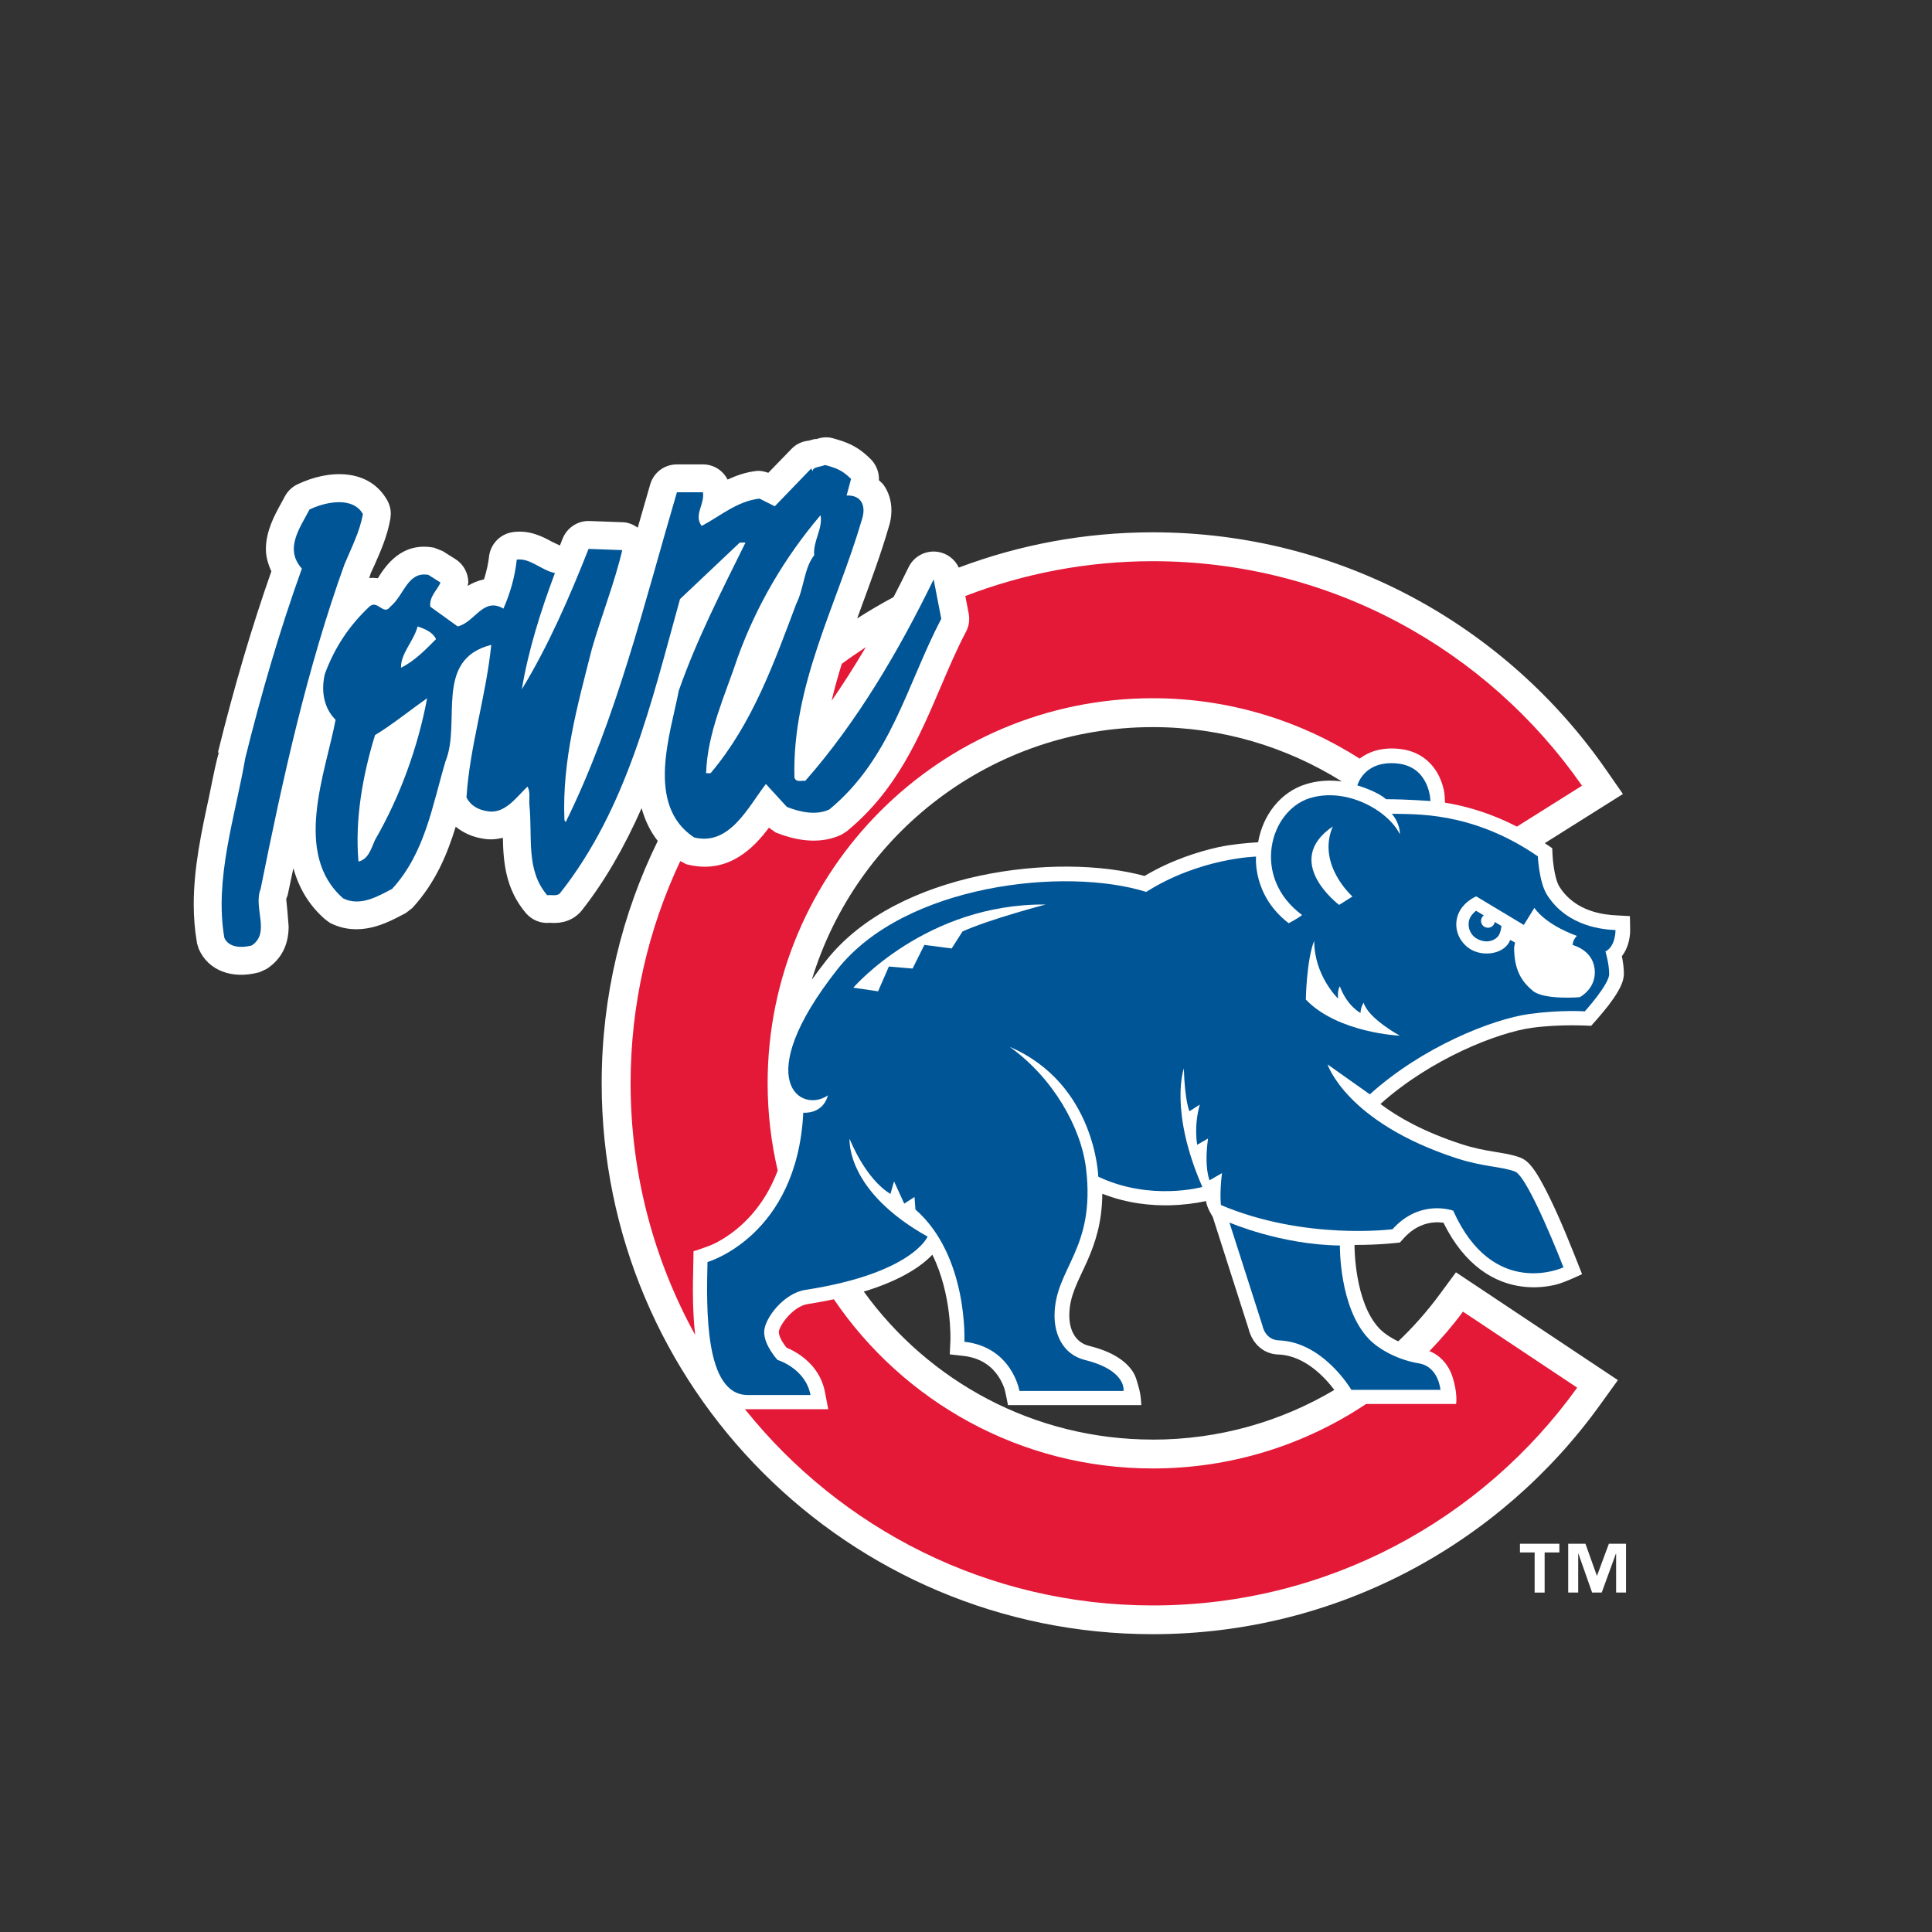 <?xml version="1.0" encoding="UTF-8"?>
<svg id="Layer_1" xmlns="http://www.w3.org/2000/svg" version="1.1" viewBox="0 0 400 400">
  <rect x="0" y="0" width="400" height="400" fill="#333333" stroke="none"/>
  <!-- Generator: Adobe Illustrator 30.0.0, SVG Export Plug-In . SVG Version: 2.1.1 Build 123)  -->
  <defs>
    <style>
      .st0 {
        fill-rule: evenodd;
      }

      .st0, .st1 {
        fill: #fff;
      }

      .st2 {
        fill: #005596;
      }

      .st3 {
        fill: #e31937;
      }
    </style>
  </defs>
  <g>
    <path class="st1" d="M337.45,189.67l-2.75-.15c-2.33-.12-8.45-.6-11.82-5.91-1.16-1.83-1.43-6.27-1.44-6.51l-.07-1.49-1.22-.83c-.11-.07-.21-.14-.32-.21l16.18-10.18-3.57-5.13c-20.62-29.63-54.92-49.05-93.77-49.05-14.14,0-27.67,2.59-40.16,7.3-.82-1.75-2.48-3.01-4.45-3.27-2.46-.33-4.86.96-5.95,3.2-1.03,2.12-2.07,4.17-3.11,6.18-2.57,1.37-5.08,2.85-7.53,4.42.35-.96.68-1.91,1.05-2.88,1.91-5.22,3.89-10.56,5.46-15.96.38-1.13.58-2.33.58-3.51,0-2.05-.6-3.94-1.75-5.47,0,0-.43-.4-.86-.82,0-.08.03-.23.03-.23,0-1.52-.62-3.02-1.69-4.09-2.81-2.8-4.97-3.55-7.94-4.37-1.15-.32-2.33-.16-3.46.24,0,0-.03-.09-.03-.09l-.3.07-.75.2-.37.1c-1.37.14-2.62.72-3.54,1.68,0,0-3.28,3.39-4.83,4.98-.8-.27-1.62-.48-2.46-.38-2.39.27-4.31,1.02-5.97,1.78-.96-1.88-2.87-3.14-5.1-3.14h-5.39c-2.6,0-4.82,1.67-5.54,4.16,0,0-1.48,5.17-2.57,8.93-.89-.61-1.88-1.06-2.98-1.11,0,0-6.98-.26-6.98-.26-2.44-.1-4.69,1.37-5.59,3.64,0,0-.28.7-.57,1.43-.13-.06-1.57-.74-1.57-.74-1.88-1.03-4.68-2.54-8.18-2.03-2.6.37-4.63,2.46-4.92,5.07-.16,1.48-.52,3.01-1.03,4.7-1.31.29-2.45.77-3.4,1.37.06-.3.14-.7.14-.7,0-1.98-1.01-3.8-2.68-4.86-.03,0-2.66-1.67-2.66-1.67l-1.73-.68-.17-.03c-6.63-1.2-9.91,3.88-11.32,6.06l.24-.3s-.22.31-.43.59c-.6-.08-1.2-.1-1.77-.04.1-.3.32-.96.32-.96l-.16.3.93-2.01c1.3-2.95,2.65-6,3.29-9.59,0,0,.09-1.02.09-1.02,0-1-.26-1.99-.76-2.86-3.77-6.6-12.04-6.39-18.57-3.26-1.13.53-2.05,1.44-2.63,2.54.02-.03-.75,1.39-.75,1.39-1.32,2.4-3.15,5.7-3.15,9.48,0,1.55.44,3.08,1.13,4.6-4.03,11.47-7.64,23.66-11,37.25-.02.1-.07.35-.07.35,0,0,.2-.13.25-.16-.48,1.33-1.01,3.93-2.05,9.09-1.58,7.3-3.2,14.8-3.2,22.4,0,2.63.2,5.26.66,7.92v.11s.35,1.12.35,1.12l.04.11c1.94,4.43,6.82,6.33,12.43,4.84l.14-.04,1.45-.66.12-.08c2.96-1.97,4.46-4.92,4.46-8.75l-.27-3.3-.2-2.02.02-.35v.04s-.19.33-.19.33l.44-1.17c.01-.06.52-2.46,1.18-5.57,1.13,4.06,3.16,7.51,6.26,10.31.01,0,.02,0,.02.02.09.07.14.18.23.25,0,0-.06-.1-.06-.12.26.25.59.49,1.13.86l.11.06.12.06c5.95,2.86,11.46-.05,14.75-1.78-.03.02.56-.29.56-.29l.14-.07,1.34-1.03.11-.12c4.8-5.26,7.2-11.21,8.9-16.74,1.6,1.3,3.54,2.18,5.89,2.51,1.29.2,2.57.12,3.87-.22.11,5.06.54,10.61,4.78,15.61,1.25,1.46,3.12,2.2,5.02,1.99.03,0,.05.02.09.02,1,.05,3.75.19,6-2.06.07-.07.37-.41.37-.41,4.73-5.98,8.81-13.02,12.47-21.28.7,2.56,1.81,4.83,3.34,6.79-7.42,15.14-11.61,32.15-11.61,50.15,0,63.01,51.08,114.08,114.08,114.08,38.19,0,72.01-18.77,92.7-47.58l3.62-5.02-33.53-22.32-3.38,4.58c-2.57,3.49-5.44,6.73-8.57,9.71-1.63-.77-3.01-1.72-3.92-2.67-5.17-5.47-5.13-16.94-5.13-17.2v-.09c5.37.02,9.4-.5,9.4-.5l.74-.83c2.3-2.55,4.68-3.22,6.43-3.34.72-.04,1.35,0,1.84.07,4.51,9.11,10.71,12.49,16.24,13.21,2.78.37,5.23.04,6.97-.37,1.85-.43,5.49-2.19,5.49-2.19,0,0-2.83-7.33-5.02-12.22-1.12-2.5-2.34-5.04-3.45-7.01-.6-1.1-1.2-2.04-1.73-2.73-.45-.6-1.31-1.68-2.54-2.15-.84-.33-1.75-.56-2.76-.77-.87-.17-1.8-.31-2.82-.49-1.87-.3-4.07-.7-6.72-1.57-7.66-2.5-13.01-5.5-16.71-8.29,10.43-9.35,24.27-14.8,31.34-15.77,6.14-.84,12.29-.41,12.29-.41,0,0,2.31-2.56,3.66-4.33.7-.93,1.41-1.94,1.94-2.87.46-.81,1.18-2.19,1.18-3.6,0-1.23-.21-2.57-.42-3.63.8-1.01,1.2-2.13,1.4-2.91.17-.68.25-1.31.3-1.77.05-.52-.04-3.63-.04-3.63ZM277.8,161.79c-2.44-.33-4.98-.2-7.44.57-5.27,1.63-8.93,6.44-9.88,12.02-2.28.14-5.54.43-8.2,1.01-4.23.94-9.78,2.68-15.32,5.97-17.72-4.87-51.26-1.1-65.9,17.5-1.08,1.37-2.07,2.7-2.98,3.98,9.19-30.27,37.31-52.3,70.59-52.3,14.37,0,27.79,4.14,39.14,11.25ZM238.67,298.05c-24.63,0-46.43-12.09-59.83-30.64,8.04-2.44,12.15-5.48,14.19-7.64,4.11,8.28,3.75,17.74,3.74,17.84l-.13,2.8,2.78.31c3.91.43,6.03,2.39,7.26,4.2.63.94,1.02,1.86,1.26,2.54.2.58.75,3.45.75,3.45h27.6s0-2.07-.66-4.13c-.25-.8-.45-1.85-1.17-2.91-1.46-2.15-4.21-4.05-9-5.23-2.84-.71-4.07-3.29-4.07-6.28,0-2,.43-3.71,1.1-5.47.76-1.96,1.75-3.84,2.67-5.93,1.58-3.61,3.02-7.85,3.06-13.81,5.22,2.06,10.28,2.49,14.14,2.39,2.4-.06,5.14-.39,7.33-.87.15,1.36,1.39,3.26,1.39,3.26l7.43,23.21c.04.16.1.38.18.65.16.45.41,1.07.83,1.71.87,1.36,2.53,2.85,5.19,2.94,5.52.21,9.73,4.9,11.55,7.33-11.01,6.54-23.87,10.29-37.6,10.29Z"/>
    <path class="st2" d="M296.16,165.85s-.09-7.16-6.96-7.79c-6.87-.63-8.17,4.55-8.17,4.55,0,0,4.08,1.18,5.93,2.86,4.39,0,9.19.38,9.19.38h0Z"/>
    <path class="st2" d="M254.54,253.11l6.83,21.32s.5,2.97,3.41,3.08c9.23.34,15,10.24,15,10.24h18.45s-.37-4.79-4.46-5.48c-4.09-.67-8.16-2.73-10.41-5.1-6.15-6.49-5.95-19.3-5.95-19.3-12.29-.16-22.87-4.76-22.87-4.76h0Z"/>
    <path class="st2" d="M334.48,192.56c-2.32-.11-9.94-.59-14.19-7.3-1.66-2.64-1.9-7.97-1.9-7.97-13.82-9.5-25.81-8.65-30.23-8.81,1.83,2.16,1.66,4.24,1.66,4.24-2.41-4.91-11.05-9.81-18.64-7.47-8.32,2.57-12.2,16.35-1.59,24.2-1.09.83-2.78,1.69-2.78,1.69-7.55-5.77-6.76-13.79-6.76-13.79,0,0-11.64.27-22.74,7.31-16.64-5.23-50.02-1.65-63.99,16.1-18.12,23.04-7.46,29.86-1.91,26.02,0,0,0,0,0,0-1.08,4.02-5.1,3.59-5.1,3.59-1.28,25.6-19.83,30.92-19.83,30.92-.22,9.61-.64,27.53,8.32,27.53h13.01c-1.07-5.55-6.83-7.26-6.83-7.26,0,0-2.77-2.99-2.77-5.76s4.02-8.05,8.52-8.74c22.19-3.42,25.32-11.03,25.32-11.03-16.62-9.3-16.19-19.62-16.15-20.26.18.45,3.28,8.28,8.46,11.42.36-1.38.75-2.59.75-2.59l2.1,4.6,2.13-1.38.19,2.59c10.96,9.6,10.14,27.39,10.14,27.39,9.87,1.1,11.4,10.18,11.4,10.18h21.54s.75-4.23-7.95-6.4c-4.78-1.19-6.33-5.54-6.33-9.17,0-9.84,8.56-13.62,6.52-30.5-1.03-8.51-6.84-18.77-15.8-25.17,17.81,7.67,18.34,26.88,18.34,26.88,10.78,5.12,21.54,2.13,21.54,2.13-6.93-15.89-3.83-24.53-3.83-24.53.21,6.93,1.17,8.85,1.17,8.85l2.13-1.38c-1.28,4.59-.53,8.32-.53,8.32l2.24-1.29c-.85,6.08.32,8.65.32,8.65l2.57-1.49c-.53,4.26-.22,6.61-.22,6.61,17.39,7.36,35.52,5.01,35.52,5.01,5.76-6.4,12.57-3.84,12.57-3.84,8.32,18.56,22.83,11.73,22.83,11.73,0,0-7.26-18.76-10.03-19.83-2.77-1.07-6.51-.93-12.15-2.77-22.82-7.46-26.66-19.41-26.66-19.41l8.75,6.19c10.87-9.81,25.34-15.58,33.05-16.64,6.5-.89,11.46-.54,11.46-.54,0,0,5.04-5.57,5.04-7.72s-.77-4.68-.77-4.68c2.14-1.07,2.08-4.43,2.08-4.43Z"/>
    <path class="st1" d="M216.53,187.27c-24.84-.24-39.86,17.22-39.86,17.22l5.13.75,2.23-5.13,4.91.42,2.44-4.9,5.65.74,2.25-3.52c5.65-2.56,17.25-5.59,17.25-5.59h0Z"/>
    <path class="st1" d="M275.95,171.09c-3.41,7.91,4.06,14.52,4.06,14.52l-2.76,1.74s-11.98-8.99-1.3-16.25h0Z"/>
    <path class="st1" d="M272.1,194.75c-1.61,3.99-1.74,12.2-1.74,12.2,6.63,6.93,19.46,7.48,19.46,7.48,0,0-6.54-3.55-7.49-6.83-.66.98-.65,2.12-.65,2.12,0,0-2.76-1.4-4.28-5.52-.55.84-.37,2.54-.37,2.54,0,0-4.94-4.7-4.94-11.98h0Z"/>
    <path class="st0" d="M310.86,191.7c-.03.48-.21,1.37-.58,1.98-.48.79-2.25,1.91-4.51.66-1.38-.77-1.95-2.37-1.62-3.75.23-.91.88-1.59,1.45-2.03l1.6.96c-.34.26-.57.68-.57,1.13,0,.8.64,1.43,1.43,1.43.72,0,1.31-.52,1.41-1.2l1.38.83h0ZM313.67,195.14l-.99-.54c-1.14,2.97-5.62,3.56-8.26,1.91-2.24-1.39-3.37-4.01-2.74-6.52.76-3.11,3.95-4.41,3.95-4.41l9.86,5.92,2.18-3.53c2.7,3.77,8.81,5.79,8.81,5.79,0,0-.83.77-.89,1.87.36.17,4.6,1.22,4.6,5.73,0,3.49-3.12,5.1-3.12,5.1,0,0-7.38.61-9.7-1.31-2.32-1.93-3.89-4.27-3.89-9.05l.2-.95h0Z"/>
    <path class="st1" d="M140.59,178.25s-.11-.09-.21-.16c.04.03.08.08.12.11l.09.06h0Z"/>
    <path class="st1" d="M140.38,178.08s-.07-.07-.12-.11l-.03-.02s.08.06.15.12h0Z"/>
    <g>
      <path class="st3" d="M161.01,242.33c-1.35-5.81-2.08-11.83-2.08-18.04,0-44.03,35.7-79.73,79.74-79.73,15.77,0,30.45,4.61,42.83,12.5,1.83-1.4,4.45-2.36,8.05-2.03,4.7.43,7.25,3.24,8.47,5.84.59,1.25.88,2.44,1.02,3.3.06.37.1,1.17.13,2.02.4.06.79.13,1.2.2,4.03.77,8.7,2.18,13.69,4.75l13.48-8.47c-19.56-28.09-52.06-46.48-88.86-46.48-13.69,0-26.77,2.57-38.82,7.21l.7,3.63c.24,1.29.05,2.63-.56,3.76-1.93,3.67-3.62,7.64-5.26,11.48-4.48,10.5-9.12,21.35-19.34,29.77l-.08.07-1.01.64-.1.06c-3.74,1.77-8.38,1.63-13.44-.39l-.18-.06s-.88-.62-1.39-1c-3.03,4.05-8.36,9.76-16.89,7.62h-.1s-.8-.4-1.37-.7c-6.58,13.96-10.28,29.55-10.28,46.01,0,18.89,4.86,36.63,13.36,52.09-.24-2.18-.37-4.46-.43-6.68-.07-3.07,0-6.04.06-8.48l.04-2.17s3.06-.93,4.5-1.67c1.56-.79,3.67-2.1,5.83-4.14,2.56-2.41,5.23-5.92,7.1-10.91Z"/>
      <path class="st3" d="M174.28,137.44c-.79,2.57-1.52,5.11-2.1,7.64,2.41-3.48,4.76-7.18,7.08-11.1-1.69,1.12-3.36,2.26-4.98,3.46Z"/>
      <path class="st3" d="M295.93,279.73c2.31.91,3.65,2.7,4.35,4.2.42.9.64,1.76.79,2.37.69,2.7.4,4.38.4,4.38h-18.64c-12.64,8.43-27.83,13.35-44.16,13.35-27.47,0-51.68-13.89-66.03-35.03-1.67.36-3.46.68-5.39.99-3.16.48-6,4.6-6,5.79,0,1.04.99,2.48,1.58,3.23l.34.15c.69.31,1.63.78,2.62,1.49,1.96,1.4,4.29,3.8,5.01,7.57l.68,3.55h-16.62c-.23,0-.43-.03-.65-.04,19.82,24.77,50.27,40.66,84.47,40.66,36.2,0,68.23-17.78,87.86-45.09l-23.65-15.74c-2.12,2.89-4.46,5.6-6.94,8.17Z"/>
    </g>
    <path class="st2" d="M75.14,106.41c-.66,3.69-2.37,6.97-3.81,10.4-7.77,21.58-12.77,44.33-17.37,67.23-1.57,3.95,2.1,9.08-1.84,11.71-1.98.52-4.74.52-5.67-1.58-2.11-12.23,2.25-25.13,4.34-37.24,3.29-13.29,7.12-26.45,11.71-39.21-3.68-4.08-.4-8.42,1.58-12.23,3.29-1.59,8.94-2.76,11.05.92h0Z"/>
    <path class="st2" d="M193.3,119.96c-7.11,14.61-15.79,29.46-26.58,41.71-.79-.13-1.84.4-2.24-.66-.52-19.22,8.81-35.79,13.96-53.42.92-2.76,0-5.13-3.16-5l.92-3.43c-1.84-1.83-3.02-2.24-5.39-2.89-.79.4-2.77.4-2.5,1.31-.13-.26-.4-.4-.27-.67l-7.63,7.91-3.16-1.59c-4.61.52-8.03,3.56-11.97,5.66-1.72-2.24.66-4.47.26-6.97h-5.39c-6.71,22.76-12.5,46.97-23.03,68.29l-.26-.4c-.53-12.37,2.76-23.94,5.66-35.39,1.97-6.85,4.74-13.82,6.31-20.52l-6.97-.26c-3.95,9.99-8.29,19.99-13.82,29.08,1.32-8.03,3.94-16.32,6.85-24.08-2.77-.53-5.14-3.17-7.9-2.77-.39,3.56-1.32,6.84-2.76,10.14-4.22-2.5-5.93,2.89-9.48,3.68l-5.66-4.08c-.26-2.11,1.45-3.43,2.11-5l-2.5-1.59c-4.33-.78-5,4.21-7.89,6.59-1.45,1.97-2.64-1.58-4.35,0-4.21,3.95-7.23,8.55-9.21,13.95-.79,3.42-.27,6.97,2.23,9.47-2.1,11.05-8.94,27.77,1.58,36.98,3.55,1.71,7.11-.4,10.13-1.98,6.85-7.5,8.3-17.23,11.06-26.45,3.28-8.03-2.5-21.05,9.46-24.07-1.05,10.52-4.47,21.06-5.13,31.58.92,1.84,2.63,2.63,4.48,2.89,3.54.53,5.92-3.02,8.16-5.13.65,1.19.26,2.63.39,3.81.67,6.84-.79,13.42,3.68,18.69.92-.13,1.98.26,2.64-.4,13.94-17.63,18.94-39.6,24.86-60.92l12.38-11.7h1.18c-5,10.13-10.13,20.12-13.81,30.65-1.71,8.95-6.97,23.68,3.16,30.4,7.37,1.84,11.19-6.32,14.87-11.06l4.34,4.74c2.64,1.05,6.05,1.84,8.81.52,12.76-10.52,16.06-25.91,23.16-39.47l-1.58-8.16h0ZM77.64,173.91c-.78,1.71-1.31,3.95-3.42,4.47-.78-8.81.92-18.03,3.42-26.18,3.69-2.24,7.38-5.26,10.79-7.63-1.84,9.86-5.53,20.26-10.79,29.34h0ZM83.03,138.25c-.13-2.89,2.64-5.52,3.43-8.55,1.57.53,3.16,1.19,3.81,2.63-2.1,2.11-4.35,4.47-7.24,5.92h0ZM147.12,160.09h-.93c.26-8.42,3.95-16.18,6.58-24.08,3.82-10.53,9.61-20.53,17.11-29.34.53,2.77-1.57,5.27-1.31,8.29-2.1,2.64-2.1,6.83-3.69,10-4.61,12.23-9.08,24.86-17.76,35.12h0Z"/>
  </g>
  <path class="st1" d="M322.84,321.42h-3.04v8.31h-2.07v-8.31h-3.04v-1.8h8.16v1.8ZM336.66,329.72h-2.06v-8.04h-.05l-2.93,8.04h-1.99l-2.83-8.04h-.05v8.04h-2.07v-10.1h3.57l2.36,6.6h.04l2.45-6.6h3.55v10.1Z"/>
</svg>